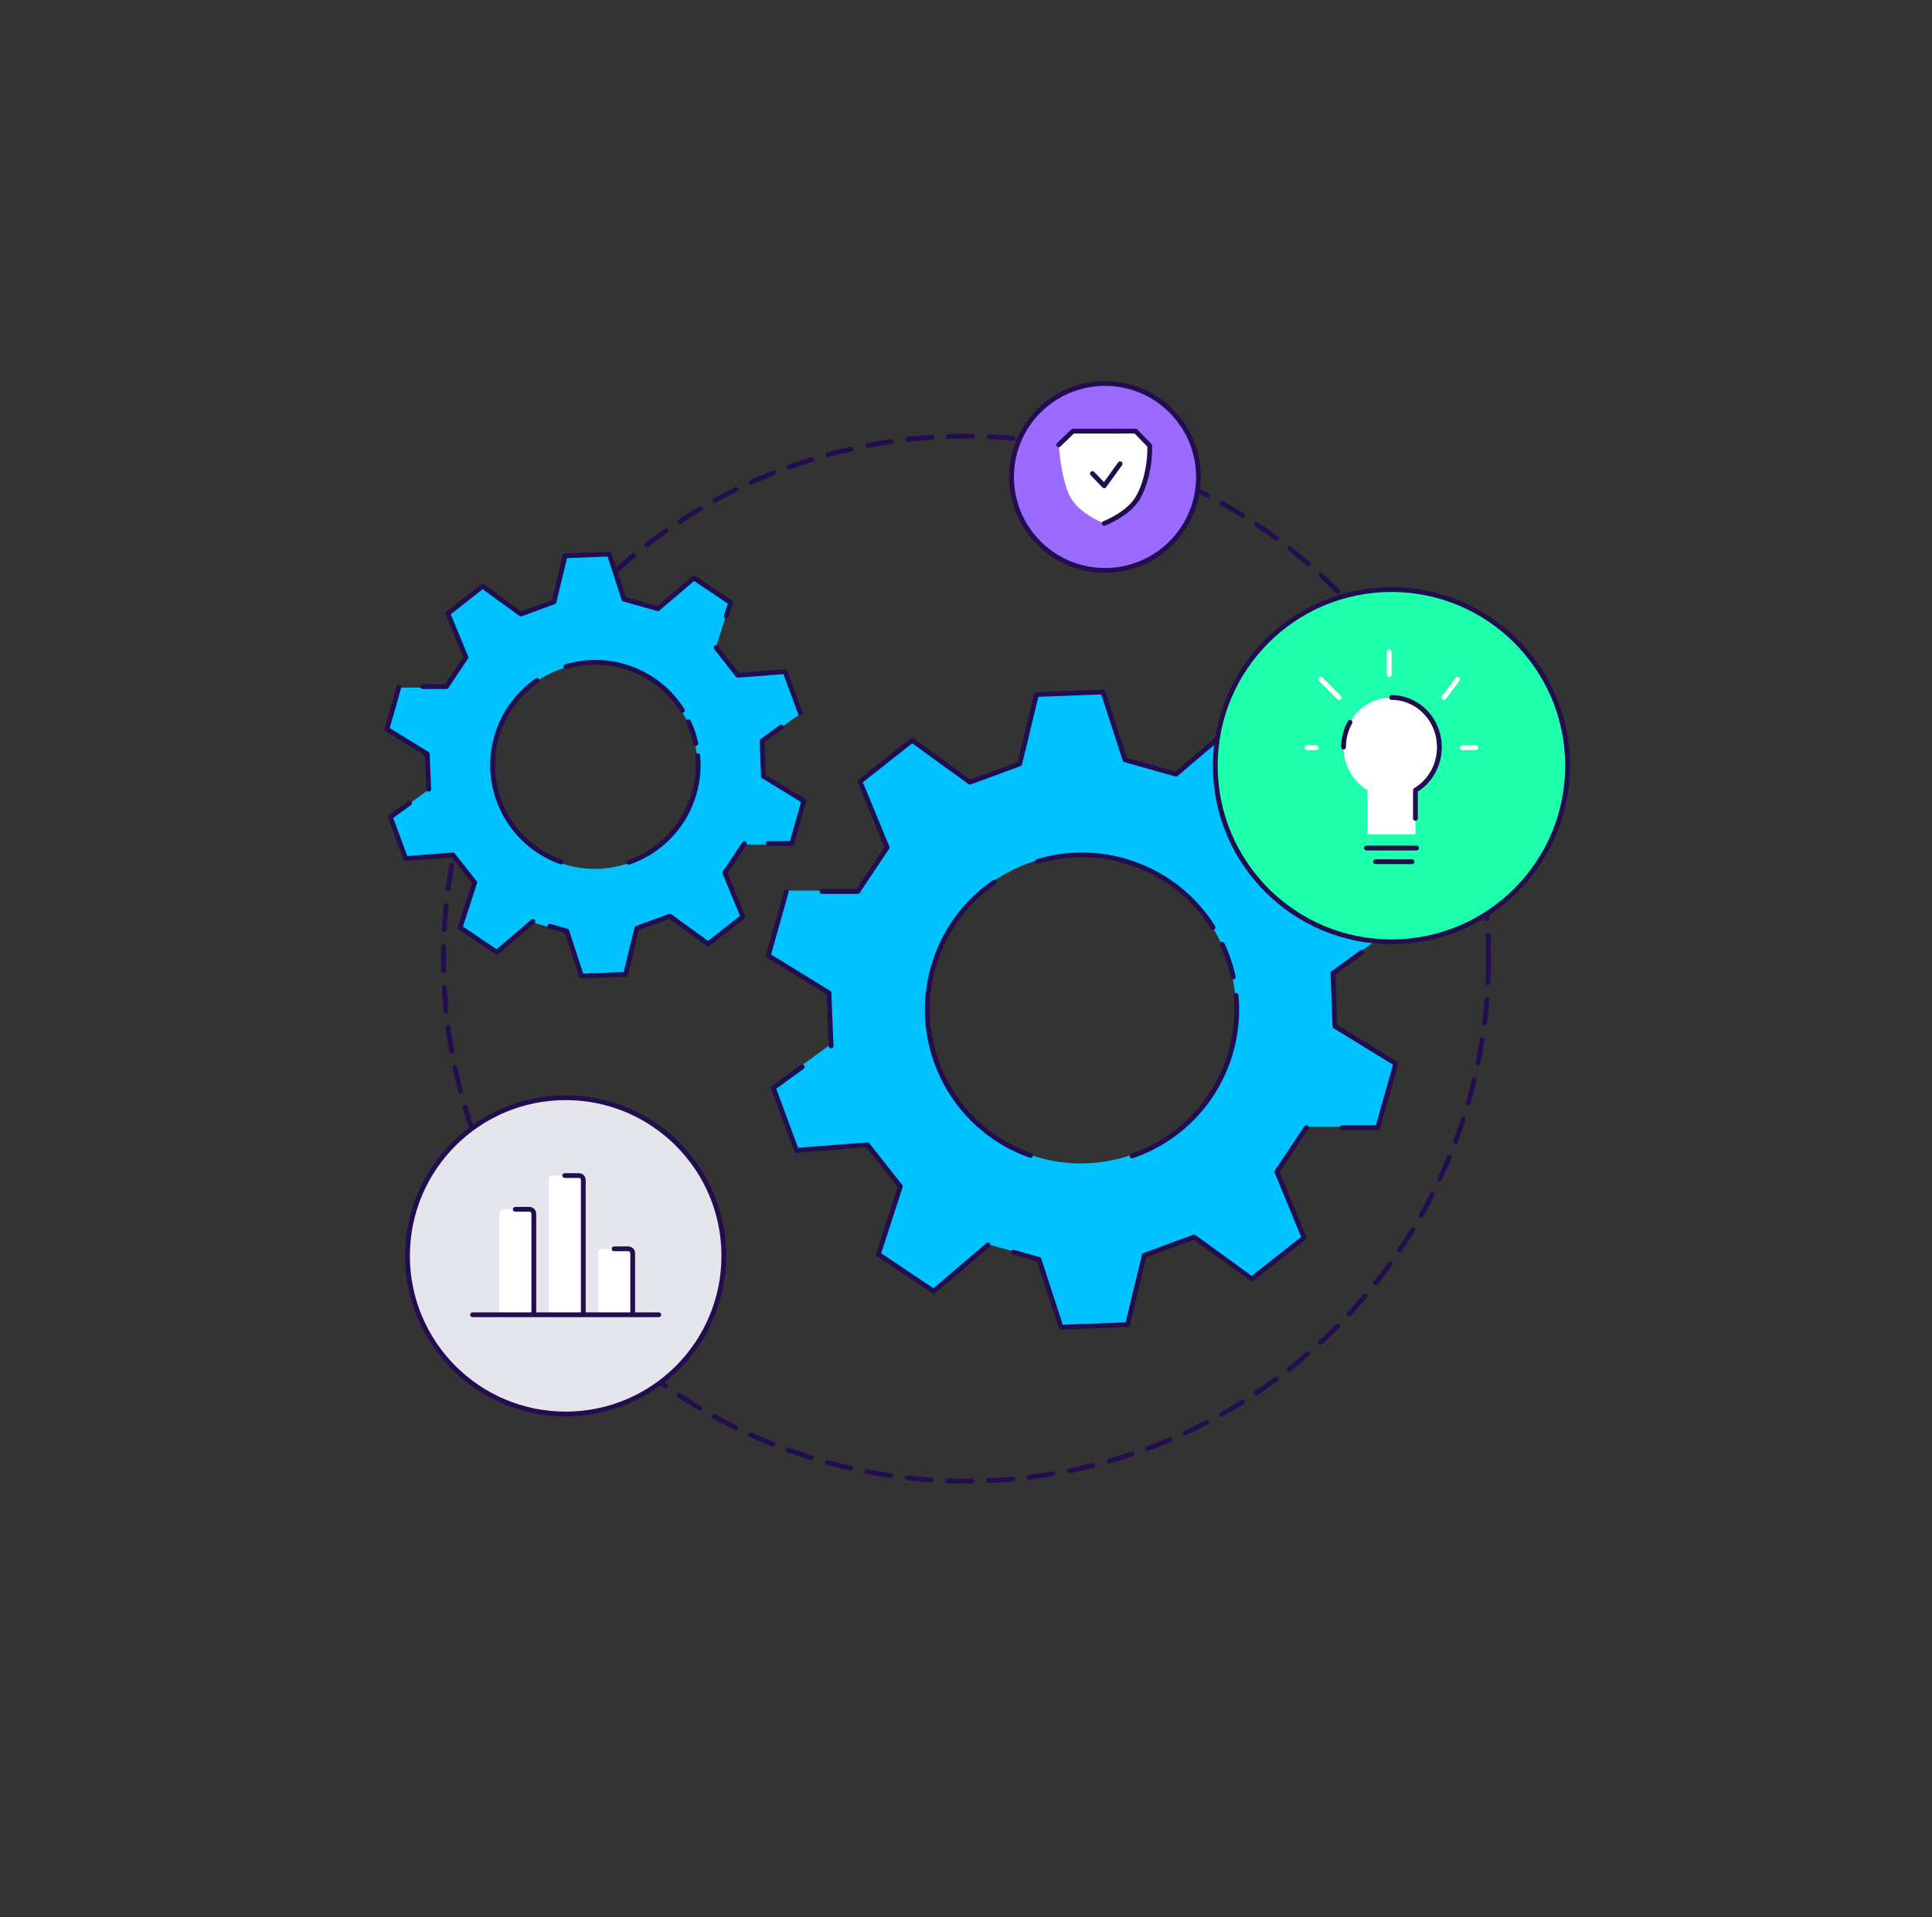 <svg width="806" height="800" viewBox="0 0 806 800" fill="none" xmlns="http://www.w3.org/2000/svg">
<rect x="0" y="0" width="806" height="800" fill="#333333" stroke="none"/>
<circle cx="403" cy="400" r="218" stroke="#220D4E" stroke-width="2" stroke-linecap="round" stroke-dasharray="10 7"/>
<path d="M544.584 470.17L574.366 470.16L581.908 443.44L556.527 427.861L555.664 405.763L579.726 388.264L570.101 362.216L540.43 364.511L526.725 347.144L535.899 318.849L512.808 303.416L490.14 322.704L468.845 316.698L459.637 288.393L431.884 289.468L424.888 318.406L404.115 326.059L380.061 308.514L358.232 325.694L369.586 353.207L357.304 371.579L327.551 371.599L320.009 398.319L345.39 413.898L346.253 435.996L322.191 453.494L331.816 479.543L361.487 477.247L375.192 494.615L366.018 522.91L389.108 538.343L411.777 519.055L433.072 525.061L442.28 553.366L470.032 552.291L477.029 523.353L497.802 515.7L521.913 533.171L543.743 515.99L532.388 488.477L544.584 470.17ZM429.453 481.745C395.834 469.867 378.201 432.987 390.074 399.383C401.947 365.78 438.835 348.163 472.454 360.042C506.072 371.92 523.706 408.8 511.833 442.404C499.96 476.007 463.072 493.624 429.453 481.745Z" fill="#00C2FF"/>
<path d="M429.898 482.12C396.289 470.245 378.67 433.372 390.544 399.763C395.267 386.398 403.942 375.562 414.793 368.103M506.041 386.91C498.57 375.01 487.178 365.454 472.901 360.41C459.485 355.67 445.549 355.629 432.89 359.429M515.684 415.342C516.52 424.349 515.466 433.677 512.254 442.766C505.424 462.098 490.323 476.139 472.33 482.321M514.492 407.622C513.467 402.904 511.918 398.326 509.887 393.974" stroke="#220D4E" stroke-width="2" stroke-miterlimit="10" stroke-linecap="round" stroke-linejoin="round"/>
<path d="M412.173 519.48L389.5 538.799L366.429 523.341L375.604 495.045L361.907 477.679L332.246 479.979L322.638 453.904L334.68 445.158M346.722 436.412L345.834 414.304L320.502 398.71L328.046 371.989M527.191 347.488L540.86 364.844L570.549 362.554L580.139 388.591M544.989 470.53L532.698 488.931L544.045 516.442L522.221 533.626L498.159 516.141L477.392 523.797L470.403 552.707L442.66 553.786L433.45 525.511L422.812 522.495M533.613 327.684L536.376 319.164L513.296 303.734L490.632 323.025L469.345 317.022L460.145 288.719L432.374 289.788L425.404 318.736L404.647 326.364L380.546 308.897L358.75 326.09L370.097 353.602L357.817 371.975L342.931 371.982M568.106 397.356L556.073 406.121L556.933 428.219L582.303 443.794L574.76 470.515L559.874 470.522" stroke="#220D4E" stroke-width="2" stroke-miterlimit="10" stroke-linecap="round" stroke-linejoin="round"/>
<path d="M310.286 352.395L330.069 352.388L335.079 334.639L318.219 324.29L317.646 309.611L333.63 297.987L327.236 280.684L307.526 282.208L298.422 270.671L304.516 251.876L289.178 241.624L274.119 254.436L259.974 250.447L253.857 231.645L235.422 232.359L230.774 251.581L216.975 256.665L200.997 245.01L186.496 256.423L194.038 274.699L185.88 286.903L166.115 286.916L161.105 304.666L177.965 315.014L178.539 329.694L162.555 341.318L168.949 358.621L188.658 357.096L197.762 368.633L191.668 387.429L207.006 397.681L222.065 384.868L236.211 388.858L242.327 407.66L260.763 406.946L265.41 387.723L279.209 382.64L295.226 394.245L309.727 382.832L302.184 364.556L310.286 352.395ZM233.807 360.084C211.474 352.194 199.761 327.695 207.648 305.373C215.535 283.051 240.039 271.349 262.371 279.239C284.703 287.13 296.417 311.628 288.53 333.95C280.643 356.272 256.139 367.975 233.807 360.084Z" fill="#00C2FF"/>
<path d="M234.102 359.662C211.776 351.773 200.072 327.28 207.96 304.954C211.097 296.076 216.86 288.878 224.068 283.923M284.682 296.416C279.719 288.511 272.152 282.164 262.668 278.813C253.756 275.664 244.498 275.637 236.09 278.161M291.088 315.303C291.643 321.286 290.943 327.482 288.809 333.52C284.272 346.362 274.241 355.689 262.289 359.795M290.296 310.175C289.615 307.041 288.586 304 287.237 301.109" stroke="#220D4E" stroke-width="2" stroke-miterlimit="10" stroke-linecap="round" stroke-linejoin="round"/>
<path d="M222.328 384.479L207.266 397.313L191.941 387.044L198.036 368.248L188.937 356.712L169.234 358.24L162.851 340.919L170.85 335.109M178.85 329.299L178.26 314.613L161.433 304.255L166.444 286.505M298.731 270.229L307.812 281.758L327.533 280.237L333.904 297.533M310.554 351.963L302.39 364.186L309.927 382.462L295.43 393.876L279.446 382.261L265.651 387.347L261.009 406.551L242.58 407.268L236.461 388.486L229.395 386.482M302.997 257.074L304.833 251.414L289.501 241.164L274.446 253.979L260.306 249.991L254.194 231.19L235.746 231.9L231.116 251.13L217.328 256.197L201.319 244.594L186.84 256.015L194.377 274.29L186.22 286.495L176.332 286.5M325.911 303.355L317.917 309.178L318.488 323.857L335.341 334.203L330.33 351.953L320.442 351.958" stroke="#220D4E" stroke-width="2" stroke-miterlimit="10" stroke-linecap="round" stroke-linejoin="round"/>
<path d="M235.989 458.023C199.545 458.023 170.001 487.567 170.001 524.012C170.001 560.456 199.545 590 235.989 590C272.434 590 301.978 560.456 301.978 524.012C301.978 487.567 272.434 458.023 235.989 458.023Z" fill="#E5E6EC" stroke="#220D4E" stroke-width="2"/>
<path d="M208.293 506.441C208.293 505.419 209.122 504.59 210.144 504.59L220.873 504.59C221.895 504.59 222.724 505.419 222.724 506.441L222.724 547.882L208.293 547.882L208.293 506.441Z" fill="white"/>
<path d="M228.908 492.351C228.908 491.329 229.737 490.5 230.759 490.5L241.488 490.5C242.51 490.5 243.339 491.329 243.339 492.351L243.339 547.882L228.908 547.882L228.908 492.351Z" fill="white"/>
<path d="M249.524 522.935C249.524 521.912 250.353 521.083 251.376 521.083H262.104C263.126 521.083 263.955 521.912 263.955 522.935L263.955 547.883H249.524L249.524 522.935Z" fill="white"/>
<path d="M214.967 504.59L220.852 504.59C221.874 504.59 222.703 505.419 222.703 506.441L222.703 548.458" stroke="#220D4E" stroke-width="2" stroke-linecap="round"/>
<path d="M235.603 490.5H241.488C242.51 490.5 243.339 491.329 243.339 492.351L243.339 548.459" stroke="#220D4E" stroke-width="2" stroke-linecap="round"/>
<path d="M256.217 521.083L262.102 521.083C263.124 521.083 263.953 521.912 263.953 522.935L263.953 548.46" stroke="#220D4E" stroke-width="2" stroke-linecap="round"/>
<path d="M197.143 548.59L274.836 548.59" stroke="#220D4E" stroke-width="2" stroke-linecap="round"/>
<circle cx="74.487" cy="74.487" r="73.487" transform="matrix(1 0 0 -1 506 393.974)" fill="#1EFFAE" stroke="#220D4E" stroke-width="2"/>
<path d="M579.548 271.992V281.51" stroke="white" stroke-width="2" stroke-linecap="round" stroke-linejoin="round"/>
<path d="M550.99 283.413L558.605 291.028" stroke="white" stroke-width="2" stroke-linecap="round" stroke-linejoin="round"/>
<path d="M608.098 283.414L602.388 291.028" stroke="white" stroke-width="2" stroke-linecap="round" stroke-linejoin="round"/>
<path d="M600.487 311.857C600.504 308.214 599.595 304.631 597.851 301.468C596.107 298.306 593.591 295.675 590.555 293.842C587.52 292.01 584.072 291.039 580.559 291.028C577.047 291.017 573.593 291.966 570.547 293.78C567.501 295.594 564.969 298.209 563.208 301.361C561.446 304.513 560.516 308.09 560.512 311.733C560.508 315.377 561.429 318.957 563.184 322.113C564.938 325.269 567.463 327.89 570.505 329.711V348.136H590.493V329.711C593.524 327.908 596.043 325.308 597.797 322.174C599.552 319.039 600.479 315.481 600.487 311.857Z" fill="white"/>
<path d="M580.559 291.028C584.072 291.039 587.52 292.009 590.555 293.842C593.591 295.675 596.107 298.305 597.851 301.468C599.595 304.631 600.504 308.214 600.487 311.857C600.479 315.481 599.552 319.039 597.797 322.174C596.043 325.308 593.524 327.908 590.493 329.711L590.493 341.473M563.208 301.361C561.446 304.513 560.516 308.09 560.512 311.733" stroke="#220D4E" stroke-width="2" stroke-linecap="round" stroke-linejoin="round"/>
<path d="M610.004 311.967H615.715" stroke="white" stroke-width="2" stroke-linecap="round" stroke-linejoin="round"/>
<path d="M545.283 311.967H549.09" stroke="white" stroke-width="2" stroke-linecap="round" stroke-linejoin="round"/>
<path d="M570.029 353.847H590.969" stroke="#220D4E" stroke-width="2" stroke-linecap="round" stroke-linejoin="round"/>
<path d="M573.837 359.557H589.066" stroke="#220D4E" stroke-width="2" stroke-linecap="round" stroke-linejoin="round"/>
<path d="M460.992 160.014C439.457 160.014 421.999 177.472 421.999 199.007C421.999 220.542 439.457 238 460.992 238C482.528 238 499.985 220.542 499.985 199.007C499.985 177.472 482.528 160.014 460.992 160.014Z" fill="#9B6BFF" stroke="#220D4E" stroke-width="2"/>
<path d="M473.768 179.899L460.69 180.075L447.615 179.899L441.692 185.585C441.692 185.585 442.745 201.903 447.224 208.558C451.073 214.276 458.763 217.644 460.657 218.406C462.553 217.644 470.303 214.276 474.161 208.558C478.638 201.905 479.692 185.585 479.692 185.585L473.768 179.899Z" fill="white"/>
<path d="M466.441 179.899L447.615 179.899L441.692 185.585" stroke="#220D4E" stroke-width="2" stroke-linecap="round" stroke-linejoin="round"/>
<path d="M464.223 179.898L473.768 179.898L479.631 185.938C479.963 194.437 477.346 203.837 474.161 208.558C470.303 214.275 462.553 217.644 460.657 218.405M455.744 197.595L460.657 202.71L467.293 193.511" stroke="#220D4E" stroke-width="2" stroke-linecap="round" stroke-linejoin="round"/>
</svg>
